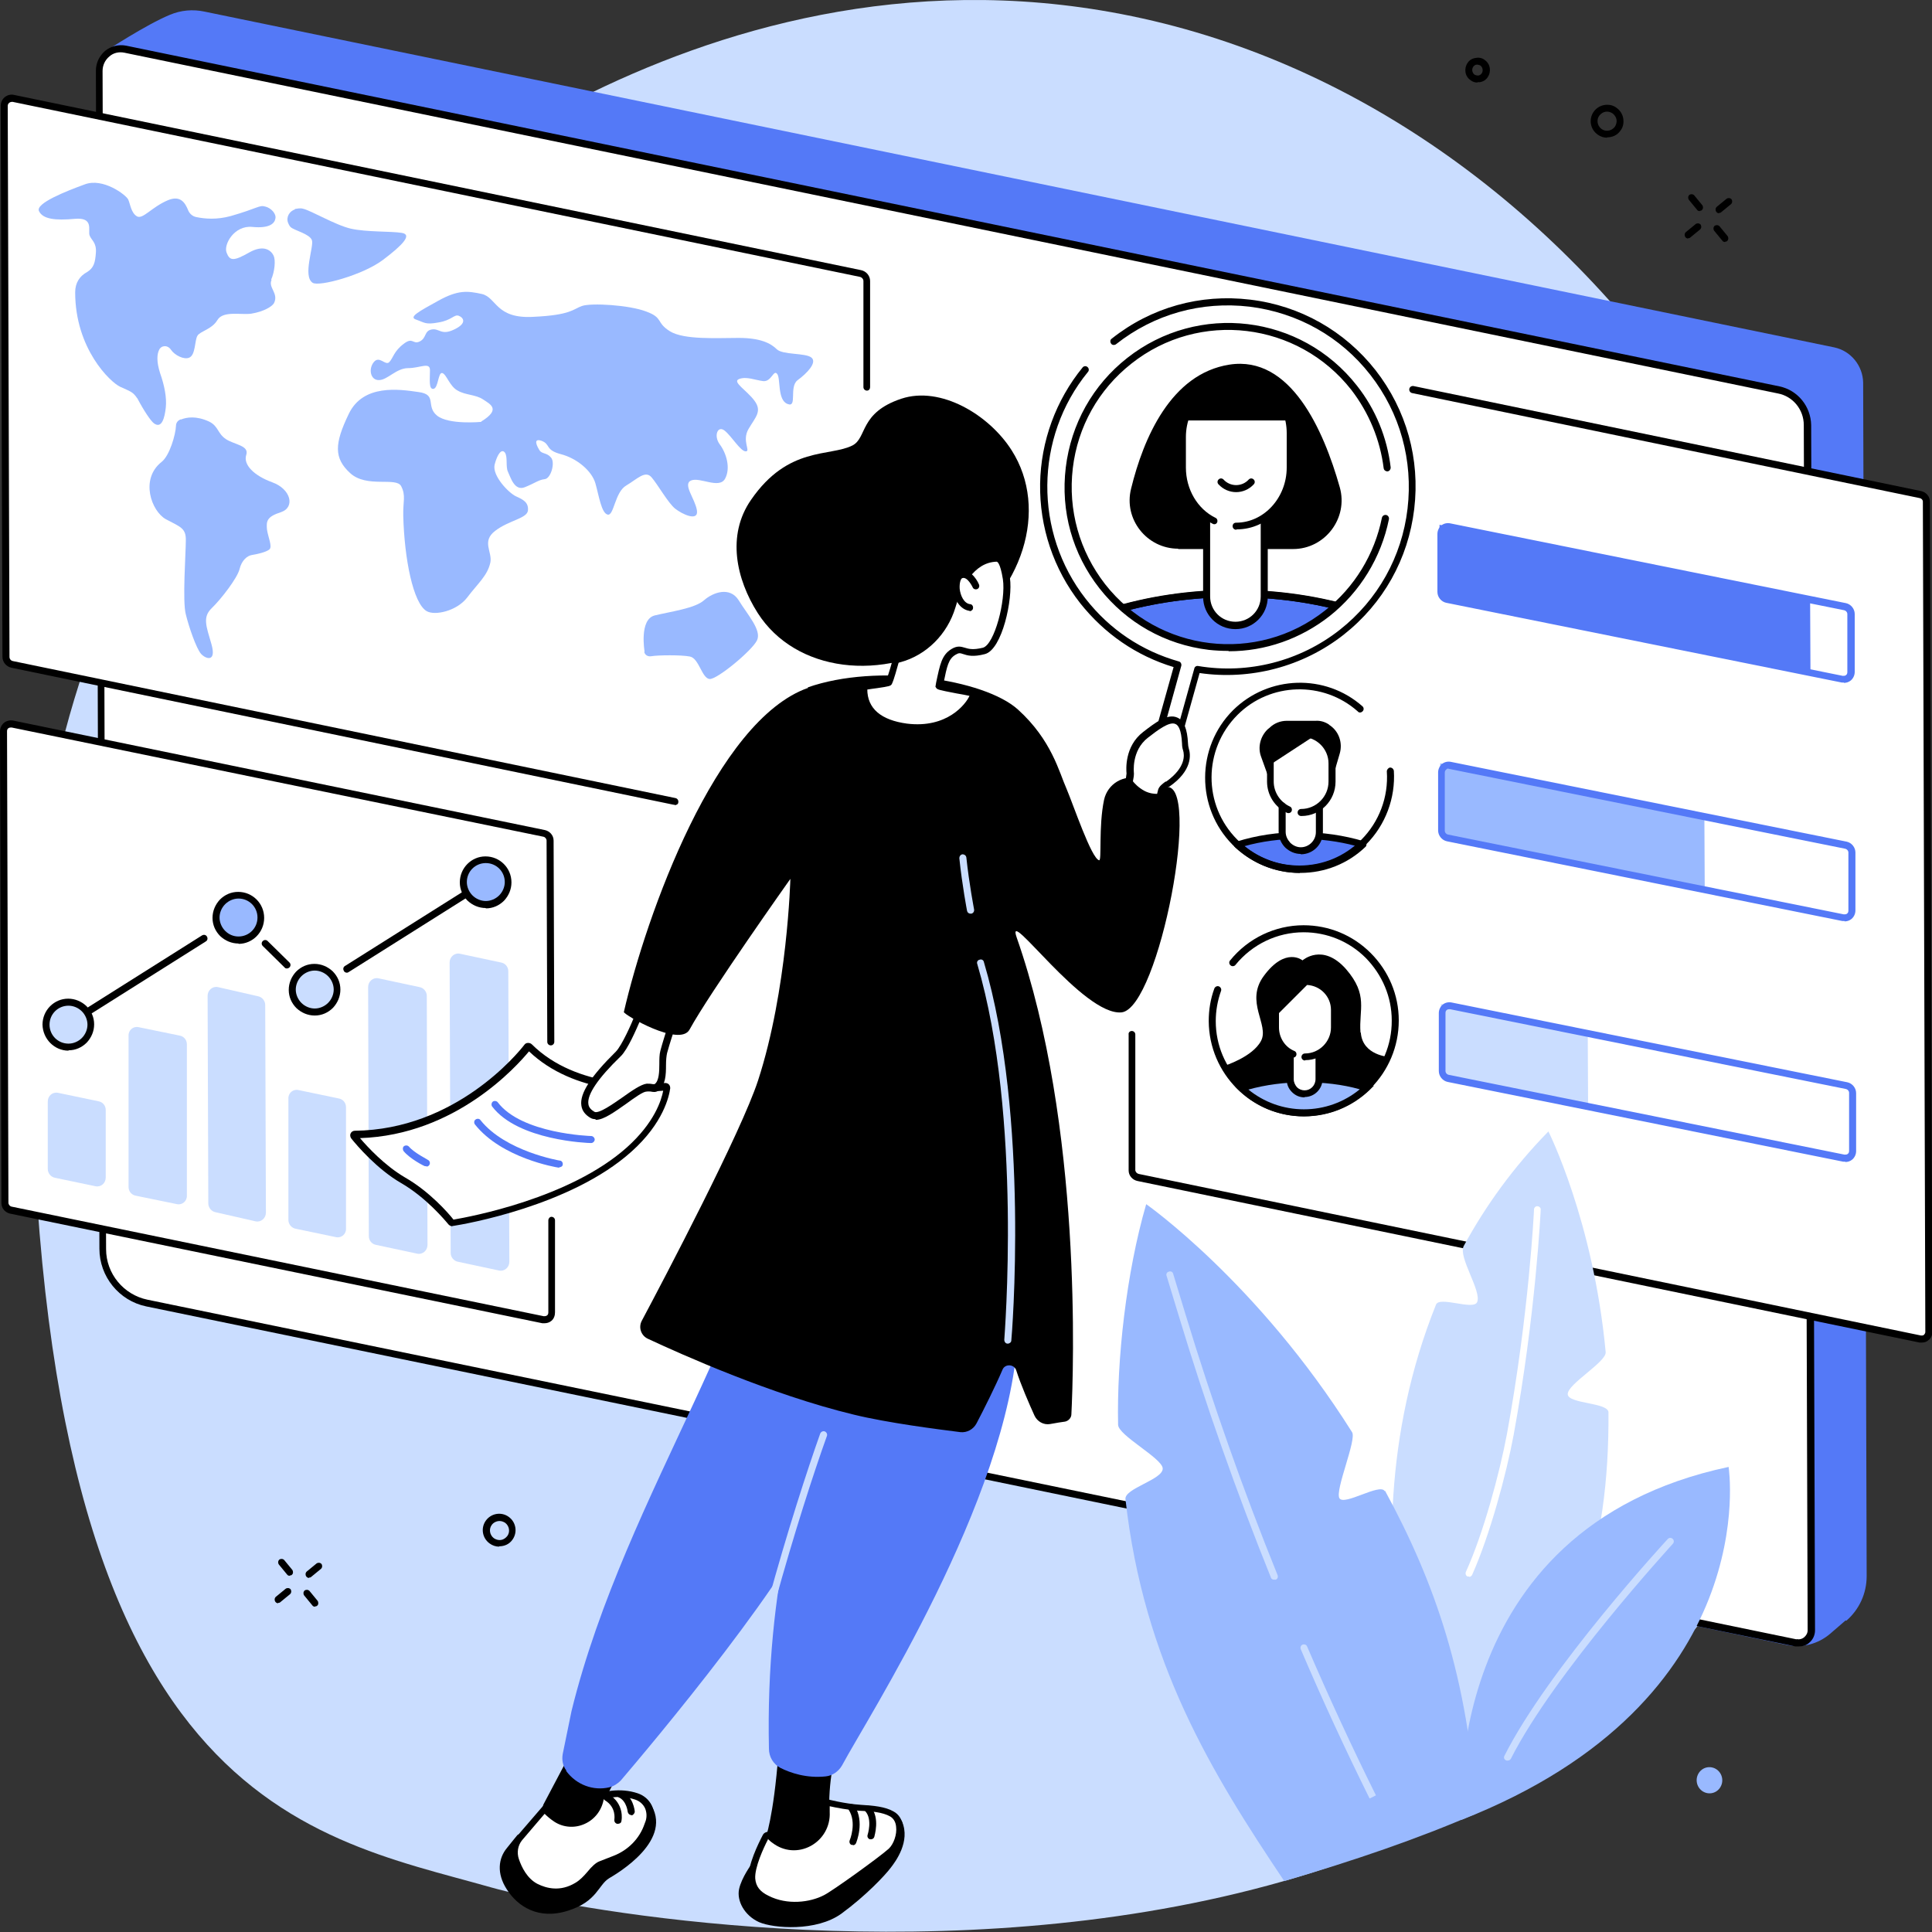 <?xml version="1.0" encoding="UTF-8"?>
<svg xmlns="http://www.w3.org/2000/svg" id="Illustrations" viewBox="0 0 550 550">
  <rect x="0" y="0" width="550" height="550" fill="#333333" stroke="none"/>
  <defs>
    <style>.cls-1{fill:#99b9ff;}.cls-1,.cls-2,.cls-3,.cls-4,.cls-5{stroke-width:0px;}.cls-2{fill:#000;}.cls-3{fill:#caddff;}.cls-4{fill:#5479f7;}.cls-5{fill:#fff;}</style>
  </defs>
  <path class="cls-3" d="M319.2,4C196.8-19.6,103.6,68.5,96.7,75.2c-11,10.7-87.5,82-87.9,208-.7,229.9,77.5,238.9,131,254.1,39.5,11.2,372.4,70.4,396.7-216C549.3,171.2,450.7,29.3,319.2,4h0Z"></path>
  <path class="cls-4" d="M525.4,461.3l-4.4,3.8c-3.4,2.9-7.9,4.1-12.2,3.2L40.3,370.5c-6.2-1.3-9.2-7.9-9.3-14.3l-3.1-322.8c0-3.8,2.3-18.9,2.3-18.9,0,0,11.4-7.5,18.2-10.3,3.1-1.3,6.5-1.6,9.8-.9l464,95.6c4.7,1,8.1,5.2,8.2,10l1,339.8c0,4.9-2.1,9.5-5.8,12.7h0Z"></path>
  <path class="cls-5" d="M511.2,467.6L41.8,370.9c-7.3-1.5-12.5-7.9-12.5-15.4l-1-335.4c0-3.9,3.6-6.9,7.4-6.1l470.7,97c4.7,1,8.1,5.2,8.2,10l1.1,343.1c0,2.3-2.1,4-4.3,3.5h0Z"></path>
  <path class="cls-2" d="M511.4,466.6c.8.2,1.6,0,2.2-.5.6-.5,1-1.2,1-2l-1.1-343.1c0-4.4-3.1-8.2-7.4-9L35.4,15c-1.5-.3-3.1,0-4.3,1.1-1.2,1-1.9,2.5-1.9,4.1l1,335.4c0,7,5,13,11.8,14.4l469.5,96.7h0ZM512,468.7c-.3,0-.6,0-.9,0L41.6,371.9c-7.7-1.6-13.3-8.5-13.3-16.4l-1-335.4c0-2.2,1-4.2,2.6-5.6,1.7-1.4,3.9-1.9,6-1.5l470.7,97c5.2,1.1,8.9,5.7,9,11l1.1,343.1c0,1.4-.6,2.7-1.7,3.6-.8.7-1.8,1-2.9,1h0Z"></path>
  <path class="cls-5" d="M154.6,375.7L3.1,344.5c-1-.2-1.7-1-1.7-2.1l-.4-134.2c0-1.3,1.2-2.3,2.5-2.1l151.5,31.2c1,.2,1.7,1,1.7,2.1l.4,134.2c0,1.3-1.2,2.3-2.5,2.1h0Z"></path>
  <path class="cls-2" d="M155,376.7c-.2,0-.4,0-.6,0L2.9,345.5c-1.4-.3-2.5-1.5-2.5-3L0,208.2c0-.9.4-1.8,1.1-2.4.7-.6,1.6-.8,2.5-.7l151.5,31.2c1.4.3,2.5,1.5,2.5,3l.2,57.3c0,.5-.4,1-1,1h0c-.5,0-1-.4-1-1l-.2-57.3c0-.5-.4-1-.9-1.1L3.3,207.1c-.3,0-.6,0-.9.2-.3.2-.4.5-.4.9l.4,134.2c0,.5.4,1,.9,1.1l151.5,31.2c.3,0,.6,0,.9-.2.3-.2.4-.5.4-.9v-26.2c0-.5.4-1,.9-1h0c.5,0,1,.4,1,1v26.2c0,.9-.3,1.8-1,2.4-.6.5-1.3.7-2,.7h0Z"></path>
  <path class="cls-3" d="M118.8,356.9l-11.7-2.5c-1.2-.2-2.1-1.2-2.1-2.5l-.2-70.9c0-1.6,1.4-2.8,2.9-2.5l11.7,2.5c1.2.2,2.1,1.3,2.1,2.5l.2,70.9c0,1.6-1.4,2.8-2.9,2.5h0Z"></path>
  <path class="cls-3" d="M142.1,361.7l-11.7-2.5c-1.2-.2-2.1-1.3-2.1-2.5l-.3-82.7c0-1.6,1.4-2.8,2.9-2.5l11.7,2.5c1.2.2,2.1,1.2,2.1,2.5l.3,82.7c0,1.6-1.4,2.8-2.9,2.5h0Z"></path>
  <path class="cls-3" d="M95.7,352.2l-11.5-2.4c-1.2-.2-2.1-1.3-2.1-2.5v-34.5c-.1-1.6,1.3-2.8,2.8-2.5l11.5,2.4c1.2.2,2.1,1.2,2.1,2.5v34.5c.1,1.6-1.3,2.8-2.8,2.5h0Z"></path>
  <path class="cls-3" d="M27.2,337.7l-11.5-2.4c-1.2-.2-2.1-1.3-2.1-2.5v-19.2c0-1.6,1.3-2.8,2.9-2.5l11.5,2.4c1.2.2,2.1,1.2,2.1,2.5v19.2c0,1.6-1.3,2.8-2.9,2.5h0Z"></path>
  <path class="cls-3" d="M72.8,347.7l-11.4-2.6c-1.2-.2-2.1-1.3-2.1-2.5l-.2-59.1c0-1.6,1.4-2.8,2.9-2.5l11.4,2.6c1.2.2,2.1,1.3,2.1,2.5l.2,59.1c0,1.6-1.4,2.8-2.9,2.5h0Z"></path>
  <path class="cls-3" d="M50.4,342.8l-11.7-2.4c-1.2-.2-2.1-1.2-2.1-2.5v-43c-.1-1.6,1.3-2.8,2.8-2.5l11.7,2.4c1.2.2,2.1,1.2,2.1,2.5v43c.1,1.6-1.3,2.8-2.8,2.5h0Z"></path>
  <path class="cls-2" d="M98.7,276.9c-.3,0-.7-.2-.8-.5-.3-.5-.2-1.1.3-1.4l39.2-24.7c.5-.3,1.1-.2,1.4.3.3.5.2,1.1-.3,1.4l-39.2,24.7c-.2.1-.3.2-.5.2h0Z"></path>
  <path class="cls-2" d="M81.7,275.7c-.2,0-.5,0-.7-.3l-6.2-6.1c-.4-.4-.4-1,0-1.4.4-.4,1-.4,1.4,0l6.2,6.1c.4.4.4,1,0,1.4-.2.2-.5.3-.7.3h0Z"></path>
  <path class="cls-2" d="M19.3,292.6c-.3,0-.7-.2-.8-.5-.3-.5-.2-1.1.3-1.4l38.7-24.4c.5-.3,1.1-.2,1.4.3.3.5.2,1.1-.3,1.4l-38.7,24.4c-.2.1-.3.2-.5.2h0Z"></path>
  <path class="cls-1" d="M74.3,261.2c0,3.5-2.8,6.4-6.4,6.4-3.5,0-6.4-2.8-6.4-6.4,0-3.5,2.8-6.4,6.4-6.4,3.5,0,6.4,2.8,6.4,6.4h0Z"></path>
  <path class="cls-2" d="M67.9,255.8h0c-1.4,0-2.8.6-3.8,1.6-1,1-1.6,2.4-1.6,3.8,0,1.4.6,2.8,1.6,3.8,1,1,2.3,1.6,3.8,1.6,3,0,5.4-2.4,5.4-5.4h0c0-3-2.4-5.4-5.4-5.4h0ZM67.9,268.6c-2,0-3.8-.8-5.2-2.1-1.4-1.4-2.2-3.2-2.2-5.2,0-2,.8-3.8,2.1-5.2,1.4-1.4,3.2-2.2,5.2-2.2,4.1,0,7.4,3.3,7.4,7.4h0c0,4.1-3.3,7.4-7.3,7.4h0Z"></path>
  <path class="cls-1" d="M144.6,251.1c0,3.5-2.8,6.4-6.4,6.4-3.5,0-6.4-2.8-6.4-6.4,0-3.5,2.8-6.4,6.4-6.4,3.5,0,6.4,2.8,6.4,6.4h0Z"></path>
  <path class="cls-2" d="M138.3,245.7h0c-3,0-5.4,2.4-5.4,5.4,0,1.4.6,2.8,1.6,3.8,1,1,2.4,1.6,3.8,1.6h0c1.4,0,2.8-.6,3.8-1.6,1-1,1.6-2.4,1.6-3.8,0-3-2.4-5.4-5.4-5.4h0ZM138.3,258.5c-2,0-3.8-.8-5.2-2.1-1.4-1.4-2.2-3.2-2.2-5.2,0-4.1,3.3-7.4,7.3-7.4,4.1,0,7.4,3.3,7.4,7.4,0,2-.8,3.8-2.1,5.2-1.4,1.4-3.2,2.2-5.2,2.2h0Z"></path>
  <path class="cls-3" d="M96,281.7c0,3.5-2.8,6.4-6.4,6.4-3.5,0-6.4-2.8-6.4-6.4,0-3.5,2.8-6.4,6.4-6.4,3.5,0,6.4,2.8,6.4,6.4h0Z"></path>
  <path class="cls-2" d="M89.6,276.3h0c-1.4,0-2.8.6-3.8,1.6-1,1-1.6,2.4-1.6,3.8,0,1.4.6,2.8,1.6,3.8,1,1,2.4,1.6,3.8,1.6h0c1.4,0,2.8-.6,3.8-1.6,1-1,1.6-2.4,1.6-3.8,0-1.4-.6-2.8-1.6-3.8-1-1-2.4-1.6-3.8-1.6h0ZM89.6,289.1c-2,0-3.8-.8-5.2-2.1-1.4-1.4-2.2-3.2-2.2-5.2,0-2,.8-3.8,2.1-5.2,1.4-1.4,3.2-2.2,5.2-2.2h0c2,0,3.8.8,5.2,2.1,1.4,1.4,2.2,3.2,2.2,5.2,0,2-.8,3.8-2.1,5.2-1.4,1.4-3.2,2.2-5.2,2.2h0Z"></path>
  <path class="cls-3" d="M25.8,291.7c0,3.5-2.8,6.4-6.4,6.4-3.5,0-6.4-2.8-6.4-6.4,0-3.5,2.8-6.4,6.4-6.4,3.5,0,6.4,2.8,6.4,6.4h0Z"></path>
  <path class="cls-2" d="M19.5,286.3h0c-3,0-5.4,2.4-5.4,5.4,0,3,2.4,5.4,5.4,5.4h0c1.4,0,2.8-.6,3.8-1.6,1-1,1.6-2.4,1.6-3.8,0-1.4-.6-2.8-1.6-3.8-1-1-2.4-1.6-3.8-1.6h0ZM19.5,299.1c-4,0-7.3-3.3-7.4-7.4,0-4.1,3.3-7.4,7.3-7.4h0c2,0,3.8.8,5.2,2.1,1.4,1.4,2.2,3.2,2.2,5.2,0,2-.8,3.8-2.1,5.2-1.4,1.4-3.2,2.2-5.2,2.2h0Z"></path>
  <path class="cls-5" d="M244.7,239L3.5,189.2c-1-.2-1.8-1.1-1.8-2.2L1.2,30.2c0-1.4,1.2-2.4,2.6-2.2l241.2,49.9c1,.2,1.8,1.1,1.8,2.2l.5,156.8c0,1.4-1.2,2.4-2.6,2.2h0Z"></path>
  <path class="cls-2" d="M192,229.1c0,0-.1,0-.2,0L3.3,190.1c-1.5-.3-2.6-1.6-2.6-3.1L.2,30.2c0-1,.4-1.9,1.1-2.5.7-.6,1.7-.9,2.6-.7l241.2,49.9c1.5.3,2.6,1.6,2.6,3.1v30.2c0,.5-.3,1-.9,1h0c-.5,0-1-.4-1-1v-30.2c0-.6-.5-1.1-1.1-1.2L3.6,29c-.3,0-.7,0-1,.3-.3.2-.4.6-.4.9l.5,156.8c0,.6.4,1.1,1,1.2l188.6,39c.5.1.9.6.8,1.2,0,.5-.5.8-1,.8h0Z"></path>
  <path class="cls-1" d="M51.4,119.4c-.8.3-1.3,1-1.3,1.8-.1,2.5-1.8,8.5-4.1,10.3-6.2,4.9-2.9,14,1.2,16.3,4.1,2.2,5.8,2.5,5.7,6.1,0,3.6-1,17.3,0,21,.9,3.7,3,9.7,4.3,11.2,1.3,1.5,4.5,2.6,3-2.7-1.5-5.2-2.6-7.7.1-10.3,2.7-2.6,7.3-8.6,7.9-11.1.6-2.5,2.2-3.8,3.5-4,1.3-.2,4.1-.8,5-1.6.9-.8-.4-3.5-.7-5.7-.2-2.3-.1-3.6,4-4.9,4.1-1.4,2.8-6.6-2.5-8.5-5.2-1.9-8.3-5-7.4-7.8.9-2.7-3.4-2.9-5.8-4.5-2.4-1.6-2.1-3.7-4.8-5-3.7-1.7-6.4-1.2-7.9-.6h0Z"></path>
  <path class="cls-1" d="M77.2,79.6c1-2.3,1.3-5.5.7-6.8-.6-1.3-2.6-3.4-7-.9-4.4,2.5-5.5,2.4-6.4,0-.9-2.3,2.2-7.8,7.3-7.3,5.1.5,6.4-1.1,6.6-2.4.3-1.3-1.2-3-2.9-3.4-1.7-.5-2.1.5-9.8,2.7-4,1.1-7.4.8-9.8.3-1.1-.2-2-1-2.4-2.1-.8-1.9-2.1-4.2-5.7-2.7-4.7,2-7.1,5.5-8.8,4.6-1.7-1-1.9-3.5-2.5-4.8-.6-1.3-7.2-6.3-12.4-4.3-5.2,1.9-14.1,5.4-13,7.6,1.1,2.3,4.6,2.7,10.2,2.2,5.5-.5,3.7,3.3,4.2,4.7.5,1.4,2,2,1.8,4.9-.2,2.9-.6,4.4-2.6,5.6-2,1.1-3.3,3-3.3,5.7,0,16.1,10,25.6,12.8,26.9,2.8,1.3,3.6,1.4,4.8,3.2,0,0,0,0,.1.1,1.9,3.6,3.8,6.4,4.7,7.1,2.3,1.7,3.1-1.7,3.4-4.5.3-2.8-.4-6.3-1.6-9.7-1.1-3.4-.9-5.5-.3-6.7.6-1.3,2.4-1.5,3.4,0,1,1.5,3.7,2.9,5.2,2.2,1.8-.8,1.5-4.9,2.3-6.2.7-1.3,4.1-1.8,5.7-4.5,1.6-2.7,6.7-1.4,9.6-1.8,3.7-.6,6-2.1,6.5-3,1.4-2.8-1.7-4.4-.7-6.6h0Z"></path>
  <path class="cls-1" d="M84,59.6c-1.6.5-2.6,2.2-2,3.8.2.5.5,1.1.8,1.3,1,.9,5.4,1.9,6,3.7.6,1.8-2.7,10.2.2,12.1,1.8,1.2,14.3-2.2,20-6.5,5.7-4.3,8.4-7.2,5.4-7.7-3-.5-10.1-.2-14.5-1.2-4.4-1-11.4-5.2-13.7-5.7-.8-.2-1.6,0-2.3.1h0Z"></path>
  <path class="cls-1" d="M137,120.1s-9.3.9-12.6-1.8c-3.3-2.7.2-6-5.3-6.7-5.5-.8-15.7-2.3-19.8,6.2-4.1,8.5-4.3,12.6.4,16.9,4.7,4.3,13.1,1,14.5,3.7,1.4,2.7.5,4.3.6,8.4.3,12.2,2.8,25,6.7,27.2,2.3,1.3,8.5,0,11.5-3.9,3-4,5.8-6.2,6.6-10,.6-3-2.6-6,1.4-9,3.9-3,9.1-3.5,9.3-5.8.2-2.3-1.4-3.1-3.4-4-2-.9-6.8-5.8-6.1-9,.8-3.1,2-4.6,2.9-3.5.9,1.1.2,4.1.9,5.5.7,1.4,1.8,5.6,4.8,4.4,3-1.2,3.9-2.1,5.7-2.3,1.7-.2,3-4.6,1.8-6.1-1.2-1.5-2.6-1-3.3-2.1-.7-1.1-2-3.6.6-2.7,2.6,1,.9,2.6,5.5,3.8,4.6,1.2,8.8,4.8,9.8,8.3,1,3.5,1.7,8.5,3.5,8.9,1.8.4,2-6.4,5.3-8.3,3.2-1.9,5.4-4.4,7.2-2.3,1.8,2.1,4.7,7.3,6.7,8.9,2,1.6,6.7,3.8,6.2.5-.5-3.3-4.1-7.4-1.7-8.5,2.5-1.1,8,2.5,9.7-.5,1.7-3.1.3-7.4-1.5-9.8-1.8-2.4-.6-5.5,1.4-3.9,2,1.6,4.5,5.9,6,5.9,1.5,0-1.2-3,.8-6.4,2-3.4,3.9-5,1.7-8-2.2-3-6.5-5.4-4.4-6.2,2.1-.8,4.5.3,6.9.6,2.3.2,2.9-3.3,3.9-2.1,1.1,1.1,0,7.5,3,8.6,2.9,1.2.3-4.9,2.9-6.8,2.6-1.9,5.6-5,3.9-6.4-1.7-1.4-8.2-.7-9.9-2.4-1.7-1.7-4.7-3.2-10.8-3.2-6.1,0-15.6.6-19.6-1.9-4-2.5-1.8-3.8-6.7-5.6-4.9-1.9-15.7-2.5-18.3-1.6-2.6.9-3.1,2.6-13.9,3.1-10.7.6-10.4-5.5-14.6-6.5-4.1-.9-6.8-1.2-12.4,1.9-5.6,3.1-8.6,4.7-6.3,5.4,2.3.8,2.6,1.5,6.3.8,3.8-.6,4.5-2.4,5.8-1.9,1.3.5,2.5,2.1-1.3,3.9-3.7,1.8-4.2-.4-6.4,0-2.2.4-1.4,2.4-3.4,3.4-2,1-1.9-1.4-4.6.7-2.8,2.1-3,4.1-4.1,5.2s-2.8-2-4.4,0c-1.6,2-.9,5.2,1.5,5.1,2.4,0,4.9-3.4,8.3-3.4,3.4,0,6.3-1.9,6.2.7,0,2.5-.4,5.4,1,5.2,1.4-.2,1.3-4.8,2.5-4.5,1.2.3,2.1,3.8,4.4,5,2.2,1.3,5.1,1.1,7.2,2.5,2.1,1.4,5.2,2.8-.5,6.3h0Z"></path>
  <path class="cls-1" d="M183.5,185.5s-1.6-9.2,2.9-10.3c4.5-1.1,11.4-2,14-4.3,2.6-2.3,7.4-4,9.9,0,2.5,4.1,6.6,8.5,5.2,11.4-1.4,2.9-11.4,11.2-13.5,11-2.2-.2-3-5.9-5.6-6.4-2.5-.5-9.2-.4-10.9-.1-1.8.3-2.1-1.2-2.1-1.2h0Z"></path>
  <path class="cls-5" d="M546.6,381.1l-222.7-46c-1-.2-1.7-1-1.7-2l-.7-236.4c0-1.3,1.2-2.2,2.4-2l222.7,46c1,.2,1.7,1,1.7,2l.7,236.4c0,1.3-1.2,2.2-2.4,2h0Z"></path>
  <path class="cls-2" d="M547,382.2c-.2,0-.4,0-.5,0l-222.7-46c-1.4-.3-2.5-1.5-2.5-3v-38.7c-.1-.5.3-1,.9-1h0c.5,0,1,.4,1,1v38.7c.1.5.5.9,1,1l222.7,46c.3,0,.6,0,.8-.2.2-.2.4-.5.4-.8l-.7-236.4c0-.5-.4-.9-.9-1l-144.5-29.9c-.5-.1-.9-.6-.8-1.2.1-.5.6-.9,1.2-.8l144.5,29.9c1.4.3,2.5,1.5,2.5,3l.7,236.4c0,.9-.4,1.8-1.1,2.3-.5.5-1.2.7-1.9.7h0Z"></path>
  <path class="cls-5" d="M344.5,221.6c0-14.3,11.5-26,25.8-26,14.3,0,25.9,11.5,26,25.9,0,14.3-11.5,26-25.8,26.1-14.3,0-25.9-11.5-26-25.9h0Z"></path>
  <path class="cls-4" d="M352.3,240.4c4.7,4.4,11,7.1,17.9,7.1,6.9,0,13.2-2.7,17.8-7.2-5.4-1.7-11.5-2.6-17.9-2.6-6.4,0-12.5,1-17.8,2.7h0Z"></path>
  <path class="cls-2" d="M354.3,240.9c4.5,3.6,10,5.6,15.8,5.6h0c5.8,0,11.4-2,15.8-5.7-4.9-1.3-10.2-2-15.7-2h-.2c-5.5,0-10.8.7-15.8,2.1h0ZM370.1,248.5c-6.9,0-13.4-2.6-18.5-7.3-.3-.2-.4-.6-.3-.9,0-.3.3-.6.7-.7,5.7-1.8,11.8-2.7,18.1-2.7,6.4,0,12.5.9,18.2,2.6.3.1.6.4.7.7,0,.3,0,.7-.3.9-5,4.8-11.6,7.4-18.5,7.4h0Z"></path>
  <path class="cls-2" d="M378.4,206.3c-1.2-.8-2.5-1.2-3.9-1.1h-8.2c-1.8,0-3.6.7-4.9,2l-.5.4c-2.1,2-2.9,5.1-1.9,7.8l2.7,7.5,17.3-.2,2.4-8.2c.9-3.1-.3-6.5-3.1-8.2h0Z"></path>
  <path class="cls-5" d="M374.1,209.6s-.1,0-.1,0l-12.4,8.1v4.9c0,2.8,1.3,5.3,3.4,6.9v7.4c0,2.9,2.4,5.3,5.3,5.3,2.9,0,5.3-2.4,5.3-5.3v-7.2c2.1-1.6,3.5-4.2,3.5-7.1v-5.2c0-3.4-2.1-6.4-5-7.7h0Z"></path>
  <path class="cls-2" d="M370.4,232.3c-.5,0-1-.4-1-1,0-.5.4-1,1-1,4.3,0,7.8-3.5,7.8-7.8v-5.2c0-4.1-3.4-7.5-7.5-7.5h-8.1s0,12.7,0,12.7c0,3,1.8,5.8,4.6,7.1.5.2.7.8.5,1.3-.2.5-.8.7-1.3.5-3.5-1.6-5.7-5.1-5.7-8.9v-13.7c0-.3,0-.5.2-.7.2-.2.4-.3.7-.3h9.1s0,0,0,0c5.2,0,9.4,4.2,9.5,9.5v5.2c0,5.4-4.3,9.8-9.7,9.8h0Z"></path>
  <path class="cls-2" d="M370.1,248.5h-.1c-7.2,0-14-2.9-19.1-8-10.5-10.6-10.4-27.8.1-38.3,10.1-10,26.3-10.5,36.9-1.1.4.4.4,1,0,1.4-.4.4-1,.5-1.4,0-9.8-8.7-24.9-8.3-34.2,1-9.8,9.8-9.9,25.7-.1,35.5,4.7,4.8,11,7.4,17.7,7.4,0,0,0,0,0,0,6.7,0,12.9-2.6,17.6-7.3,5.1-5.1,7.8-12.2,7.3-19.5,0-.5.4-1,.9-1.1.6,0,1,.4,1.1.9.5,7.8-2.4,15.5-7.9,21-5.1,5.1-11.9,7.9-19,7.9h0Z"></path>
  <path class="cls-2" d="M370.3,243.1c-1.7,0-3.2-.7-4.4-1.8-1.2-1.2-1.9-2.8-1.9-4.5v-7.4c0-.5.4-1,1-1h0c.5,0,1,.4,1,1v7.4c0,1.2.5,2.2,1.3,3.1.8.8,1.9,1.3,3,1.3h0c2.4,0,4.3-2,4.3-4.3v-7.1c0-.6.4-1,1-1h0c.5,0,1,.4,1,1v7.1c0,3.5-2.8,6.3-6.3,6.3h0Z"></path>
  <path class="cls-5" d="M345.1,290.7c0-14.5,11.6-26.2,26-26.3,14.4,0,26.1,11.6,26.2,26.1,0,14.5-11.6,26.2-26,26.3-14.4,0-26.1-11.6-26.2-26.1h0Z"></path>
  <path class="cls-2" d="M371.2,317.8c-14.9,0-27-12.1-27.1-27.1,0-3.2.5-6.3,1.6-9.3.2-.5.8-.8,1.3-.6.5.2.8.8.6,1.3-1,2.8-1.5,5.7-1.5,8.6,0,13.9,11.3,25.1,25.1,25.1h0c13.8,0,25.1-11.4,25-25.3,0-6.7-2.7-13-7.4-17.8-4.7-4.7-11-7.3-17.7-7.3h0c-7.5,0-14.6,3.4-19.4,9.3-.3.4-1,.5-1.4.1-.4-.3-.5-1-.1-1.4,5.1-6.3,12.8-10,20.9-10h0c7.2,0,14,2.8,19.1,7.9,5.1,5.1,8,11.9,8,19.2,0,15-12.1,27.2-27,27.3h0Z"></path>
  <path class="cls-1" d="M353.3,309.7c4.7,4.4,11,7.1,17.9,7.1,6.9,0,13.2-2.8,17.9-7.2-5.4-1.7-11.5-2.6-17.9-2.6-6.4,0-12.5,1-17.9,2.7h0Z"></path>
  <path class="cls-5" d="M371.4,311.4h0c-2.3,0-4.1-1.8-4.1-4.1v-21.1c0,0,8.2,0,8.2,0v21.1c0,2.3-1.8,4.1-4,4.1h0Z"></path>
  <path class="cls-2" d="M387.3,293.9c-.5-6.5,2.3-10.6-4.1-18-6.7-7.6-12.4-2.5-12.4-2.5,0,0-4.8-4-11,4.4-5.5,7.4,1.6,13.9-.8,18.5-2.4,4.6-10.4,7.1-10.4,7.1,0,0,2.6,5.2,5.8,7.5h34.1c0-.1,7-7.8,7-10,0,0-7.6-.4-8.1-6.9h0Z"></path>
  <path class="cls-1" d="M353.3,309.7c4.7,4.4,11,7.1,17.9,7.1,6.9,0,13.2-2.8,17.9-7.2-5.4-1.7-11.5-2.6-17.9-2.6-6.4,0-12.5,1-17.9,2.7h0Z"></path>
  <path class="cls-2" d="M355.3,310.1c4.5,3.7,10.1,5.7,15.9,5.7,5.8,0,11.4-2,15.9-5.7-5-1.4-10.3-2-15.9-2-5.5,0-10.9.7-15.9,2.1h0ZM371.2,317.8c-6.9,0-13.5-2.6-18.5-7.4l-1.2-1.2,1.6-.5c5.7-1.8,11.8-2.7,18.2-2.7h.2c6.3,0,12.3.9,18,2.6l1.6.5-1.2,1.2c-5,4.8-11.6,7.5-18.6,7.5h0Z"></path>
  <path class="cls-5" d="M371.7,279.4h-.3l-8.4,8.5v4.6c0,3.1,1.7,5.8,4.2,7.2v7.6c0,2.3,1.9,4.1,4.2,4.1,2.3,0,4.1-1.9,4.1-4.1v-7.4c2.6-1.4,4.4-4.2,4.3-7.4v-5c0-4.5-3.7-8.1-8.1-8.1h0Z"></path>
  <path class="cls-2" d="M371.4,312.4c-1.4,0-2.6-.5-3.6-1.5-1-1-1.5-2.2-1.5-3.6v-7.4c0-.5.4-1,1-1h0c.5,0,1,.4,1,1v7.4c0,.8.4,1.6.9,2.2.6.6,1.4.9,2.2.9h0c1.7,0,3.1-1.4,3.1-3.2v-7.2c0-.5.4-1,1-1h0c.5,0,1,.4,1,1v7.2c0,2.8-2.3,5.1-5.1,5.1h0Z"></path>
  <path class="cls-2" d="M371.5,301.9c-.5,0-1-.4-1-1,0-.5.4-1,1-1,4.1,0,7.4-3.4,7.4-7.4v-5c0-3.8-3-6.9-6.8-7.1l-8,8v4.1c0,2.9,1.7,5.6,4.4,6.7.5.2.7.8.5,1.3-.2.5-.8.7-1.3.5-3.3-1.5-5.5-4.9-5.5-8.6v-4.5c0-.3,0-.5.3-.7l8.6-8.6c.2-.2.4-.3.7-.3.1,0,.3,0,.4,0,4.9.2,8.7,4.2,8.7,9.1v5c0,5.2-4.2,9.4-9.3,9.4h0Z"></path>
  <polygon class="cls-3" points="410.2 285.8 410.3 306.6 452.1 315.2 452 294.4 410.2 285.8 410.2 285.8"></polygon>
  <path class="cls-4" d="M411.5,288.4v16.5c0,.5.4,1,1,1.1l112.6,22.7c.3,0,.7,0,.9-.2.3-.2.4-.5.4-.9v-16.5c0-.5-.4-1-1-1.1l-112.6-22.7c-.3,0-.7,0-.9.2-.3.2-.4.5-.4.9h0ZM525.3,330.7c-.2,0-.4,0-.6,0l-112.6-22.7c-1.4-.3-2.5-1.6-2.5-3.1v-16.5c0-.9.4-1.8,1.1-2.4.7-.6,1.7-.8,2.6-.6l112.6,22.7c1.4.3,2.5,1.6,2.5,3.1v16.5c0,.9-.4,1.8-1.1,2.4-.6.5-1.3.7-2,.7h0Z"></path>
  <polygon class="cls-1" points="410 217.3 410.1 238.1 485.3 253.1 485.2 232.3 410 217.3 410 217.3"></polygon>
  <path class="cls-4" d="M412.4,218.8c-.3,0-.5,0-.7.3-.3.2-.4.5-.4.9h0v16.5c0,.5.4,1,1,1.1l112.6,22.7c.3,0,.7,0,.9-.2.3-.2.4-.5.4-.9v-16.5c0-.5-.4-1-1-1.1l-112.6-22.7c0,0-.2,0-.2,0h0ZM525.1,262.2c-.2,0-.4,0-.6,0l-112.6-22.7c-1.4-.3-2.5-1.6-2.5-3.1v-16.5h0c0-.9.4-1.8,1.1-2.4.7-.6,1.7-.8,2.6-.6l112.6,22.7c1.4.3,2.5,1.6,2.5,3.1v16.5c0,.9-.4,1.8-1.1,2.4-.6.5-1.3.7-2,.7h0Z"></path>
  <polygon class="cls-4" points="409.8 149.4 409.9 170.2 515.4 191.3 515.3 170.5 409.8 149.4 409.8 149.4"></polygon>
  <path class="cls-4" d="M412.2,150.9c-.3,0-.5,0-.7.3-.3.2-.4.5-.4.9h0s0,16.5,0,16.5c0,.5.4,1,.9,1.1l112.6,22.7c.3,0,.7,0,.9-.2.3-.2.4-.5.4-.9v-16.5c0-.5-.4-1-1-1.1l-112.6-22.7c0,0-.2,0-.2,0h0ZM524.9,194.3c-.2,0-.4,0-.6,0l-112.6-22.7c-1.4-.3-2.5-1.6-2.5-3.1v-16.5s0,0,0,0c0-.9.4-1.8,1.1-2.4.7-.6,1.7-.8,2.6-.6l112.6,22.7c1.4.3,2.5,1.6,2.5,3.1v16.5c0,.9-.4,1.8-1.1,2.4-.6.5-1.3.7-2,.7h0Z"></path>
  <path class="cls-2" d="M161.3,501.2l-6.6,12.5s-2.3,6.8,2.3,8.9c4.5,2.1,9.8.3,9.8.3l8.4-16.4-13.8-5.3h0Z"></path>
  <path class="cls-2" d="M237.3,501.4s-3.2,15.9.7,20.4l1.4,2.4-10.8,3.3c-4.4,1.3-9.5.3-10.7-4.1,0,0,2.3-5.9,3.7-24.2l15.7,2.2h0Z"></path>
  <path class="cls-4" d="M219.7,326.4s0,.1,0,.2c1.9,41.7-41.6,97.8-57,160.5l-2.5,12.2c-.3,1.7,0,3.4,1,4.7v.2c2.9,3.9,7.7,5.7,12.3,4.6h0c1.2-.3,2.3-1,3.2-1.9,8-9.4,51.2-60.5,58.1-81.8,7.6-23.5,22.4-71.5,22.4-71.5l-37.4-27.1h0Z"></path>
  <path class="cls-4" d="M245.7,345.5c.5,19.9-3.5,36.9-7.5,46.6-10.3,25.2-20.3,59.5-19.3,105.7,0,2.3,1.2,4.4,3.3,5.5,2.8,1.4,7.4,3,12.9,2.4,1.9-.2,3.6-1.4,4.6-3.1,7.2-13.5,47.3-75.5,50-121.9,1-17.2,5.2-36.3,6.1-54.5l-50.1,19.3h0Z"></path>
  <path class="cls-3" d="M219.7,457c0,0-.2,0-.3,0-.5-.1-.8-.7-.7-1.2,5.3-19.4,11.1-37.3,14.8-47.7.2-.5.8-.8,1.3-.6.5.2.8.8.6,1.3-3.7,10.3-9.5,28.2-14.8,47.5-.1.4-.5.7-1,.7h0Z"></path>
  <path class="cls-2" d="M214,530.6s-2.9,3.9-3.6,7.2c-.7,3.3,1.5,7.5,5.7,9.4,4.2,1.8,16.3,2.7,23.4-2.4,7.1-5.2,12.5-11,14-13,1.5-1.9,5.7-7.6,3.3-13.2-2.8-6.4-42.8,11.9-42.8,11.9h0Z"></path>
  <path class="cls-5" d="M218.9,522.6c.4.4.9.9,1.7,1.5,6.2,4.6,15-.2,14.7-8v-3c-.1,0,4.9,1.4,9.7,1.6,2.9.1,6.6.4,8.9,1.7,3.5,2,2.4,8.4-.3,10.8-2.7,2.4-16,12-18.6,13.3-4.2,2.1-10.9,3.1-16.7.2-2.9-1.5-4.2-3.3-4.3-5.8-.3-3.8,2.9-10.1,4-12.2.2-.3.6-.4.9-.1h0Z"></path>
  <path class="cls-2" d="M218.6,523.7c-1.2,2.3-3.8,7.9-3.6,11.1.2,2.2,1.3,3.7,3.8,4.9,5.3,2.7,11.8,1.9,15.8-.2,2.4-1.2,15.6-10.7,18.4-13.2,1.4-1.3,2.4-4.1,2.1-6.3-.1-1-.5-2.2-1.7-2.9-2.1-1.2-5.4-1.5-8.5-1.6-3.4-.2-6.9-.9-8.7-1.3v1.7c.2,4-1.9,7.7-5.4,9.6-3.5,1.9-7.6,1.6-10.8-.8-.6-.4-1-.8-1.4-1.2h0ZM226.4,543.5c-2.7,0-5.6-.5-8.4-1.9-3.1-1.6-4.7-3.7-4.9-6.6-.3-4,2.8-10.2,4.1-12.7.2-.4.7-.7,1.2-.8.5,0,1,.1,1.3.5h0c.3.3.8.8,1.5,1.4,2.6,1.9,5.8,2.1,8.7.6,2.9-1.5,4.6-4.5,4.5-7.8l-.2-4.4,1.3.4s4.9,1.3,9.6,1.6c3.4.2,6.9.5,9.3,1.9,1.5.8,2.5,2.4,2.7,4.4.3,2.9-.8,6.3-2.8,8-2.6,2.4-16,12.1-18.8,13.5-2.3,1.2-5.6,2.1-9.2,2.1h0Z"></path>
  <path class="cls-2" d="M242.8,525.2c-.1,0-.3,0-.4,0-.5-.2-.7-.8-.5-1.3,0,0,2.1-5-.3-8.7-.3-.5-.2-1.1.3-1.4.5-.3,1.1-.2,1.4.3,2.9,4.6.5,10.3.4,10.6-.2.4-.5.6-.9.6h0Z"></path>
  <path class="cls-2" d="M247.9,523.6c-.1,0-.2,0-.3,0-.5-.2-.8-.7-.6-1.3,0,0,1.4-4.3-.6-6.6-.4-.4-.3-1,.1-1.4.4-.4,1-.3,1.4.1,2.7,3.2,1,8.3,1,8.5-.1.4-.5.7-.9.7h0Z"></path>
  <path class="cls-2" d="M147.3,522.4s-1.5,1.8-3,3.7c-2.4,2.9-3,7.2,0,11.8,3,4.7,8.9,8.8,17.5,6,8.2-2.6,8.5-7.3,11.6-9.2,2.2-1.3,18.9-11,11.5-21.6l-37.5,9.2h0Z"></path>
  <path class="cls-5" d="M171,511.2l3.1-.4c2.4-.3,4.8,0,7,.6h0c3.1,1,4.8,4.4,3.7,7.4l-.3.8c-1.6,4.5-5,8-9.4,9.7l-4.1,1.6c-1.1.4-2.2,1.7-3,2.7-1,1.3-2.2,2.5-3.6,3.3-5,3-9.4,1.5-11.8.3-3.3-1.6-5-5-5.8-7.7-.7-2.2-.3-4.5,1.1-6.3l7.2-8.4s1,1.5,3.2,2.9c5,3.2,11.7.1,12.6-5.8v-.8h.1Z"></path>
  <path class="cls-2" d="M155,516.4l-6.4,7.5c-1.2,1.5-1.5,3.5-.9,5.3.8,2.4,2.4,5.6,5.3,7.1,2.6,1.3,6.5,2.3,10.8-.3,1.2-.7,2.3-1.8,3.4-3.1,1.3-1.6,2.4-2.6,3.4-3l4.1-1.6c4.1-1.6,7.4-4.9,8.8-9.1l.3-.8c.4-1.2.3-2.6-.2-3.7-.6-1.2-1.6-2-2.8-2.4-2.1-.7-4.4-.9-6.6-.6l-2.3.3h0c-.5,3.2-2.5,5.9-5.4,7.2-2.8,1.3-6.1,1.1-8.7-.6-1.2-.8-2.1-1.6-2.7-2.2h0ZM158.3,539.7c-2.4,0-4.5-.7-6.1-1.5-3.6-1.8-5.4-5.5-6.3-8.3-.8-2.5-.3-5.2,1.3-7.2l8.1-9.4.7,1.1s1,1.4,2.9,2.6c2.1,1.3,4.6,1.5,6.9.5,2.3-1,3.9-3.1,4.2-5.6l.2-1.6,3.8-.5c2.5-.3,5.1-.1,7.5.7,1.8.6,3.2,1.8,4,3.4.8,1.7.9,3.5.3,5.3l-.3.8c-1.7,4.7-5.3,8.5-10,10.3l-4.1,1.6c-.6.2-1.6,1.1-2.6,2.4-1.2,1.5-2.5,2.7-3.9,3.5-2.3,1.4-4.5,1.9-6.6,1.9h0Z"></path>
  <path class="cls-2" d="M175.9,519.2c0,0-.1,0-.2,0-.5-.1-.9-.6-.8-1.2,0-.2.6-3.5-2.7-5.5-.5-.3-.6-.9-.3-1.4.3-.5.9-.6,1.4-.3,4.5,2.7,3.7,7.4,3.6,7.6,0,.5-.5.8-1,.8h0Z"></path>
  <path class="cls-2" d="M179.7,516.7c-.5,0-.9-.4-1-.9h0s-.3-3.1-2.5-4.1c-.5-.2-.7-.8-.5-1.3.2-.5.8-.7,1.3-.5,3.3,1.5,3.7,5.6,3.7,5.8,0,.5-.4,1-.9,1.1,0,0,0,0,0,0h0Z"></path>
  <path class="cls-5" d="M189.4,309.3c-3.5.3-25.3,2-38.7-11.3-.2-.2-.4-.2-.6,0-2.4,3-20.1,24.5-49,24.9-.3,0-.5.4-.3.6,1.6,2,7.2,8.6,13.9,12.4,7.3,4.2,12.8,10.9,13.8,12,0,.1.2.2.4.1,2.9-.5,33.1-5.6,50.2-20.9,9-8,10.5-15.5,10.7-17.5,0-.2-.2-.5-.4-.4h0Z"></path>
  <path class="cls-2" d="M102.4,323.9c2.2,2.6,7.1,7.9,12.9,11.3,7,4,12.4,10.2,13.8,12,4.6-.8,33.1-6,49.4-20.6,7.8-7,9.8-13.4,10.3-16.1-5.6.5-25.3,1.1-38.2-11.2-3.4,4.1-20.8,23.8-48.1,24.7h0ZM128.8,349.1c-.4,0-.8-.2-1.1-.5-1-1.2-6.4-7.7-13.5-11.8-6.9-4-12.6-10.7-14.2-12.7-.3-.4-.4-1-.2-1.4.2-.5.7-.8,1.2-.8,28.6-.3,46.4-22,48.3-24.5.2-.3.6-.5,1-.5.4,0,.8.1,1.1.4,12.9,12.8,33.8,11.5,37.9,11h0c.4,0,.8.1,1.1.4.3.3.4.7.4,1.1-.3,2.2-1.9,9.9-11.1,18.1-17.2,15.4-47.4,20.6-50.7,21.1,0,0-.2,0-.2,0h0Z"></path>
  <path class="cls-4" d="M168.2,325.4h0c-.8,0-20.7-.7-28.1-10.4-.3-.4-.2-1.1.2-1.4.4-.3,1.1-.2,1.4.2,6.8,9,26.4,9.6,26.6,9.6.5,0,1,.5,1,1,0,.5-.5,1-1,1h0Z"></path>
  <path class="cls-4" d="M159.2,332.4c0,0-.1,0-.2,0-.7-.1-16.2-2.7-23.8-12.3-.3-.4-.3-1.1.2-1.4.4-.3,1.1-.3,1.4.2,7.1,8.9,22.5,11.5,22.6,11.5.5,0,.9.6.8,1.1,0,.5-.5.8-1,.8h0Z"></path>
  <path class="cls-4" d="M121.4,332c-.1,0-.3,0-.4,0-.2,0-4.3-2.1-6.1-4.3-.3-.4-.3-1.1.1-1.4.4-.3,1-.3,1.4.1,1.5,1.8,5.4,3.7,5.4,3.8.5.2.7.8.5,1.3-.2.4-.5.6-.9.6h0Z"></path>
  <path class="cls-5" d="M190.9,292.9s-1.3,3.9-2,6.5c-.8,2.8.5,8.2-2.1,10.1-.6.4-1.7-.1-2.7,0-3.3.3-12.4,9.6-15.4,7.9-4.2-2.4-2.7-7.5,7.3-17.3,2.2-2.2,5.6-10.7,5.6-10.7l9.3,3.6h0Z"></path>
  <path class="cls-2" d="M186.3,308.7h0ZM182.2,290.6c-1,2.3-3.5,8.2-5.5,10.1-6.5,6.3-9.6,10.9-9.2,13.6.1.9.7,1.6,1.7,2.2,1.2.7,5.4-2.3,8-4.1,2.8-2,5.3-3.7,6.9-3.9.6,0,1.1,0,1.5.1.2,0,.6.1.8,0,1.2-.9,1.3-3.5,1.3-5.7,0-1.4,0-2.7.3-3.8.5-1.9,1.3-4.4,1.7-5.7l-7.5-2.9h0ZM169.5,318.6c-.5,0-.9-.1-1.3-.3-1.6-.9-2.5-2.1-2.7-3.6-.5-3.4,2.7-8.3,9.8-15.3,1.7-1.7,4.5-8,5.4-10.3l.4-.9,11.1,4.2-.3.9s-1.3,3.9-2,6.5c-.2.9-.3,2.1-.3,3.4,0,2.7-.1,5.8-2.2,7.3-.7.5-1.5.4-2.2.2-.4,0-.7-.1-1,0-1.1,0-3.7,1.9-5.9,3.5-3.3,2.3-6.4,4.6-8.7,4.6h0Z"></path>
  <path class="cls-2" d="M229.9,195.7c19.9-7,50.3-2.4,59.9,6.3,9.6,8.7,11.7,17.8,13.8,22.5,2,4.7,7.1,19.9,9.3,20.4.8.2-.2-9.6,1.4-17.2,1-4.6,5.7-7.4,10.1-5.9l7.3,2.3c10.7-2.6-1.7,62.9-12.4,64.1-10.9,1.1-33.1-30.7-29.9-21.4,18.8,53.6,16.2,123.8,15.6,135.8,0,1-.8,1.9-1.8,2.1-.8.1-2.7.4-4.3.7-1.8.3-3.6-.7-4.4-2.4-1.5-3.3-3.9-8.8-5.2-12.9-.6-1.8-3.2-1.9-3.9-.2-2,4.7-5.4,11.5-7.4,15.3-.9,1.7-2.7,2.7-4.6,2.5-6.3-.8-20.6-2.6-30.4-5-23.6-5.7-49.4-17.3-58.6-21.6-1.9-.9-2.7-3.2-1.7-5.1,6.5-12.2,28.3-53.7,33.1-68.4,8.4-25.8,9.2-57.4,9.2-57.4,0,0-22.9,32.3-28.7,42.9-2.8,5.1-18.8-4.3-18.7-5,6.4-27.7,26.2-83.1,52.5-92.3h0Z"></path>
  <path class="cls-5" d="M309,105.2c-15.3,18.7-16.1,46.1-.6,65.9,7.1,9.1,16.7,15.2,27,18.1l-6,21.7c-.4,1.5.5,3.1,2,3.6,1.5.4,3.1-.5,3.5-2l6.1-21.9c14.1,2.4,29-1,41.1-10.5,22.8-18,29.5-53.5,8.9-73.9-14.5-14.5-23.6-19.3-40-20.2-25.1-1.4-42,19.4-42,19.4h0Z"></path>
  <path class="cls-2" d="M335.4,156.2c-8.9,0-15.6-8.4-13.4-17.1,3.5-14.3,11.3-32.7,28-35.3,17.4-2.7,26.8,18.6,31.4,34.9,2.5,8.8-4.2,17.6-13.3,17.6h-32.7Z"></path>
  <path class="cls-4" d="M315.8,174.2c9.3,8.8,21.8,14.2,35.6,14.2s26.3-5.4,35.6-14.2c-10.7-3.3-22.8-5.2-35.6-5.2s-24.8,1.9-35.6,5.2h0Z"></path>
  <path class="cls-2" d="M317.7,174.7c9.3,8.2,21.2,12.7,33.6,12.7s24.3-4.5,33.6-12.7c-10.6-3.1-21.9-4.7-33.6-4.7s-23.1,1.6-33.6,4.7h0ZM351.4,189.4c-13.5,0-26.4-5.1-36.3-14.5l-1.2-1.2,1.6-.5c11.2-3.5,23.3-5.3,35.9-5.3s24.6,1.8,35.9,5.3l1.6.5-1.2,1.2c-9.9,9.3-22.7,14.5-36.3,14.5h0Z"></path>
  <path class="cls-2" d="M317.7,174.7c9.3,8.2,21.2,12.7,33.6,12.7s24.3-4.5,33.6-12.7c-10.6-3.1-21.9-4.7-33.6-4.7s-23.1,1.6-33.6,4.7h0ZM351.4,189.4c-13.5,0-26.4-5.1-36.3-14.5-.3-.2-.4-.6-.3-.9,0-.3.3-.6.7-.7,11.2-3.5,23.3-5.3,35.9-5.3s24.6,1.8,35.9,5.3c.3.1.6.4.7.7,0,.3,0,.7-.3.9-9.9,9.3-22.7,14.5-36.3,14.5h0Z"></path>
  <path class="cls-5" d="M351.7,178.1h0c-4.5,0-8.2-3.7-8.2-8.2v-49.1h16.4v49.1c0,4.5-3.7,8.2-8.2,8.2h0Z"></path>
  <path class="cls-2" d="M344.5,121.7v48.1c0,4,3.2,7.2,7.2,7.2s7.2-3.2,7.2-7.2v-48.1h-14.4ZM351.7,179.1c-5.1,0-9.2-4.1-9.2-9.2v-49.1c0-.5.4-1,1-1h16.4c.5,0,1,.4,1,1v49.1c0,5.1-4.1,9.2-9.2,9.2h0Z"></path>
  <path class="cls-5" d="M345.6,148.3c-5.3-2.6-9-8.5-9-15.2v-8.7c0-9.5,7.1-17.3,15.9-17.3s14.8,7.2,14.8,16.2v9.8c0,9.2-6.9,16.7-15.4,16.7l-6.4-1.5h0Z"></path>
  <path class="cls-2" d="M351.9,150.8c-.5,0-1-.4-1-1s.4-1,1-1c7.9,0,14.4-7.1,14.4-15.7v-9.8c0-8.4-6.2-15.2-13.8-15.2s-14.9,7.3-14.9,16.3v8.7c0,6.2,3.3,11.8,8.4,14.3.5.2.7.8.5,1.3-.2.5-.8.7-1.3.4-5.8-2.9-9.5-9.2-9.5-16.1v-8.7c0-10.1,7.6-18.3,16.9-18.3s15.8,7.7,15.8,17.2v9.8c0,9.8-7.3,17.7-16.3,17.7h0Z"></path>
  <path class="cls-2" d="M336.4,119.7h31.9s-.6-6.3-6.3-10.5c-4.9-3.6-11.3-3.9-16.8-1.5-3.7,1.7-7.6,4.7-8.3,10.1l-.4,1.9h0Z"></path>
  <path class="cls-2" d="M351.9,140.1c-1.9,0-3.7-.8-5-2.2-.4-.4-.4-1,0-1.4.4-.4,1-.4,1.4,0,.9,1,2.2,1.6,3.6,1.6s2.7-.6,3.6-1.6c.4-.4,1-.4,1.4,0,.4.4.4,1,0,1.4-1.3,1.4-3.1,2.2-5,2.2h0Z"></path>
  <path class="cls-5" d="M394.3,147.5c-2.1,10.3-7.6,20-16.5,27-19.8,15.6-48.5,12.1-64-7.7-15.6-19.9-12.1-48.6,7.7-64.2,19.8-15.6,48.5-12.1,64,7.7,5.4,6.8,8.5,14.7,9.4,22.8l-.6,14.4h0ZM308.9,105.2c-15.3,18.7-16.1,46.1-.6,65.9,7.1,9.1,16.7,15.2,27,18.1l-6,21.7c-.4,1.5.5,3.1,2,3.6,1.5.4,3.1-.5,3.5-2l6.1-21.9c14.1,2.4,29-1,41.1-10.5,22.8-18,26.8-51.1,8.9-73.9-17.9-22.9-50.9-26.8-73.7-8.9l-8.2,8.1h0Z"></path>
  <path class="cls-2" d="M349.7,185.3c-1.9,0-3.8-.1-5.6-.3-12.4-1.5-23.4-7.7-31.1-17.5-7.7-9.8-11.1-22-9.6-34.4,1.5-12.4,7.7-23.5,17.5-31.2,20.2-15.9,49.5-12.4,65.4,7.9,5.3,6.7,8.6,14.8,9.6,23.3,0,.5-.3,1-.9,1.1-.5,0-1-.3-1.1-.9-1-8.1-4.2-15.8-9.2-22.3-15.2-19.4-43.3-22.8-62.6-7.5-9.4,7.4-15.3,18-16.7,29.8-1.4,11.9,1.9,23.6,9.2,33,15.2,19.4,43.3,22.8,62.6,7.5,8.4-6.6,14.1-16,16.2-26.4.1-.5.6-.9,1.2-.8.5.1.9.6.8,1.2-2.2,10.9-8.2,20.7-16.9,27.6-8.3,6.5-18.3,10-28.7,10h0ZM332,215.5c-.3,0-.7,0-1-.1-2.1-.6-3.3-2.7-2.7-4.8l5.8-20.7c-10.6-3.2-19.7-9.5-26.6-18.2-7.6-9.7-11.6-21.7-11.4-34,.2-12.1,4.5-23.8,12.1-33.1.3-.4,1-.5,1.4-.1.4.3.5,1,.1,1.4-15.2,18.6-15.4,45.7-.6,64.6,6.8,8.7,15.9,14.8,26.5,17.8.5.1.8.7.7,1.2l-6,21.7c-.3,1,.3,2.1,1.3,2.3,1,.3,2-.3,2.3-1.3l6.1-21.9c.1-.5.6-.8,1.1-.7,14.3,2.4,29-1.4,40.3-10.3,10.8-8.5,17.7-20.8,19.3-34.5,1.6-13.7-2.1-27.2-10.6-38.1-8.5-10.9-20.7-17.7-34.4-19.4-13.7-1.6-27.1,2.1-38,10.7-.4.3-1.1.3-1.4-.2-.3-.4-.3-1.1.2-1.4,11.2-8.9,25.2-12.8,39.4-11.1,14.2,1.7,26.9,8.9,35.7,20.1,8.8,11.3,12.7,25.3,11,39.5-1.7,14.2-8.8,26.9-20.1,35.8-11.6,9.1-26.5,13-41,10.9l-5.9,21.1c-.5,1.7-2,2.8-3.7,2.8h0Z"></path>
  <path class="cls-5" d="M330.1,227s-2.4.3-4.7-.9c-2.6-1.3-4-3.4-3.9-3.5.1-.8.2-1.6.4-2.5,0,0-1-6.9,4.3-11,5.2-4,10.7-8.1,11.2,2.5,0,.6.1,1.1.3,1.7.5,1.5,1,5.6-5.2,9.9-.6.4-1.7,1.1-1.9,1.8l-.5,1.9h0Z"></path>
  <path class="cls-2" d="M322.5,222.4c.4.5,1.5,1.8,3.4,2.8,1.4.7,2.7.8,3.5.8l.3-1.2c.3-1,1.3-1.7,2.1-2.3h.2c5.6-4,5.2-7.6,4.8-8.9-.2-.6-.3-1.2-.3-1.9-.2-4.1-1.1-5.3-1.9-5.6-1.7-.8-5.1,1.8-7.8,3.9-4.8,3.7-4,10-4,10.1h0c0,.1,0,.3,0,.3,0,.7-.2,1.4-.3,2.1h0ZM329.4,228c-1,0-2.7-.2-4.5-1-2.2-1.1-4.6-3.5-4.5-4.5.1-.8.2-1.5.3-2.3-.1-1.1-.6-7.7,4.7-11.8,3.5-2.7,7-5.4,9.8-4.1,1.8.8,2.8,3.2,3,7.3,0,.5.1,1,.2,1.4.6,1.8,1.1,6.4-5.6,11h-.2c-.3.4-1.2.9-1.3,1.2l-.6,2.6h-.7c0,0-.3.1-.8.1h0Z"></path>
  <path class="cls-3" d="M286.8,382.5s0,0,0,0c-.5,0-.9-.5-.9-1.1,0-.6,5.2-63.3-7.7-107-.2-.5.1-1.1.7-1.2.5-.2,1.1.1,1.2.7,13.1,44.1,7.9,107.1,7.8,107.7,0,.5-.5.9-1,.9h0Z"></path>
  <path class="cls-3" d="M276.3,260.1c-.5,0-.9-.3-1-.8,0,0-1.4-7.3-2.2-15,0-.5.3-1,.9-1.1.5,0,1,.3,1.1.9.8,7.6,2.2,14.7,2.2,14.8.1.5-.2,1.1-.8,1.2,0,0-.1,0-.2,0h0Z"></path>
  <path class="cls-2" d="M288,128.2c10.7,16.8,3.2,40.7-16.8,53.5-19.9,12.8-44.8,9.6-55.5-7.2-6.1-9.6-8.9-22.1-1.9-32.2,10.6-15.4,22.4-12.2,28.9-15.5,4.2-2.2,1.9-9.3,13.9-13.3,11.2-3.7,25,4.6,31.4,14.7h0Z"></path>
  <path class="cls-5" d="M283.7,158.9c1.8,0,2.5,4.1,2.8,5.9.9,5.9-2.2,19.5-6.4,20.6-5.9,1.6-5.7-1.5-8.7.3-2.5,1.5-2.9,4-4,9.6,0,.4,9.8,1.9,9.9,2.3.3.8-5.1,11.3-19.2,9.5-13.4-1.7-12.1-10.8-12.1-11.4,0-.4,7-1,7.1-1.4.7-1.4,2-6.4,2-6.4h0c.4,0,.8-.2,1.2-.3,7.2-1.9,12.7-7.7,14.9-14.9,1.8-6,5.4-13.5,12.6-13.7h0Z"></path>
  <path class="cls-2" d="M268.3,195.4h0s0,0,0,0h0ZM246.9,195.4s0,0,0,0c0,0,0,0,0,0h0ZM276.3,197.5h0ZM246.9,196.2c0,5.5,3.9,8.8,11.3,9.8,11.4,1.4,16.7-5.5,17.8-7.9-.9-.2-2.5-.5-3.7-.7-5.2-1-5.5-1.1-5.8-1.6l-.2-.3.2-1.2c1.1-5.2,1.6-7.8,4.3-9.5,1.8-1.1,2.8-.7,3.9-.4,1,.3,2.2.7,5.1,0,3.3-.9,6.6-13.5,5.7-19.5-.8-5-1.7-5-1.8-5h0c-6.5.2-10,7.2-11.7,13-2.3,7.7-8.3,13.6-15.6,15.6-.2,0-.4.1-.6.2-.4,1.4-1.3,4.8-1.9,6-.3.6-.8.7-4.2,1.2-.9.1-2.1.3-2.8.4h0ZM261.2,208.2c-1,0-2.1,0-3.2-.2-8.5-1.1-13.2-5.5-13-12.2,0,0,0-.1,0-.2,0-1.1.6-1.2,4.5-1.8.9-.1,2.3-.3,2.9-.5.6-1.4,1.5-4.6,1.8-5.9l.2-.6h.6c.4-.2.8-.3,1.1-.4,6.7-1.8,12.1-7.2,14.2-14.2,1.9-6.4,5.8-14.2,13.5-14.4h0s0,0,0,0c2.4,0,3.2,3.6,3.7,6.7.9,6-2.2,20.4-7.1,21.7-3.4.9-5,.4-6.2,0-.9-.3-1.2-.4-2.2.2-2,1.2-2.4,3.2-3.4,8.1,1,.2,2.8.6,4.2.9,5.1,1,5.2,1,5.5,1.7.4,1.2-1.4,3.6-1.8,4.1-1.7,2.2-6.5,7-15.2,7h0Z"></path>
  <path class="cls-5" d="M276.1,172.9c-4.1-.6-5-8.4-2.5-9.3,2.4-.9,4.2,3.2,4.2,3.2l-1.7,6.2h0Z"></path>
  <path class="cls-2" d="M276.1,173.9s0,0-.1,0c-2.8-.4-4.4-3.4-4.7-6.1-.3-2.5.5-4.6,1.9-5.1,2.6-1,4.7,1.8,5.5,3.7.2.5,0,1.1-.5,1.3-.5.2-1.1,0-1.3-.5,0,0-1.5-3.2-3-2.6-.4.2-.8,1.3-.7,3,.2,1.9,1.2,4.2,3,4.4.5,0,.9.6.8,1.1,0,.5-.5.9-1,.9h0Z"></path>
  <path class="cls-3" d="M411.3,518.4s-32.2-73-2.5-147c1-2.5,10.6,1.7,11.7-.7,1.4-3.1-5.5-12.9-3.8-16,6.2-11.4,14.1-22.4,24.1-32.6,0,0,12.8,25.4,16.3,62.8.3,2.8-10.9,9.1-10.8,12,.1,2.8,11.6,2.3,11.6,5.2.2,37.5-7.9,72.3-46.5,116.3h0Z"></path>
  <path class="cls-1" d="M394.2,424.5c-1.3-2.4-11.6,4.3-12.9,2-1.3-2.3,5-16.7,3.6-18.8-26.9-42.7-58.6-64.9-58.6-64.9-5.7,19.6-8.4,44.3-8,62.8,0,3,12.5,9.5,12.7,12.4.2,3.2-11,5.7-10.6,8.8,5.2,46.5,24.6,78,45.2,108.7,19.8-5.8,38-12,54.8-19.3-2.5-38.6-11.8-65.5-26.1-91.8h0Z"></path>
  <path class="cls-3" d="M389.9,512c-6.9-13.9-13.5-28.2-19.6-42.5-.2-.5,0-1.1.5-1.3.5-.2,1.1,0,1.3.5,6.1,14.2,12.7,28.5,19.6,42.4l-1.8.9h0Z"></path>
  <path class="cls-3" d="M362.7,449.7c-.4,0-.8-.2-.9-.6-9.8-24.3-18.6-49.3-26.2-74.4l-3.5-11.5c-.2-.5.1-1.1.7-1.2.5-.2,1.1.1,1.2.7l3.5,11.5c7.6,25,16.4,50,26.2,74.2.2.5,0,1.1-.5,1.3-.1,0-.2,0-.4,0h0Z"></path>
  <path class="cls-1" d="M416,518.1s-6.9-82.9,76.1-100.5c0,0,10.4,66.6-76.1,100.5h0Z"></path>
  <path class="cls-3" d="M429.1,501.2c-.2,0-.3,0-.4-.1-.5-.2-.7-.8-.4-1.3,12.5-24.8,46.1-61.3,46.5-61.7.4-.4,1-.4,1.4,0,.4.4.4,1,0,1.4-.3.4-33.7,36.7-46.1,61.2-.2.3-.5.5-.9.5h0Z"></path>
  <path class="cls-5" d="M418.2,448.8c-.1,0-.3,0-.4,0-.5-.2-.7-.8-.5-1.3,5-11,9.6-28.1,11.7-39.3,6.3-34.3,7.7-63.6,7.7-63.9,0-.5.5-1,1-.9.5,0,1,.5.9,1,0,.3-1.4,29.7-7.7,64.1-2.1,11.3-6.8,28.6-11.8,39.8-.2.4-.5.6-.9.6h0Z"></path>
  <path class="cls-2" d="M142.2,433c-.8,0-1.7.4-2.2,1.1-.9,1.2-.6,2.9.6,3.8.6.4,1.3.6,2,.5.7-.1,1.3-.5,1.8-1.1.9-1.2.6-2.9-.6-3.8-.5-.3-1-.5-1.6-.5h0ZM142.1,440.3c-.9,0-1.9-.3-2.7-.9-2.1-1.5-2.6-4.4-1.1-6.5,1.5-2.1,4.4-2.6,6.5-1.1,2.1,1.5,2.6,4.4,1.1,6.5-.9,1.3-2.3,1.9-3.8,1.9h0Z"></path>
  <path class="cls-1" d="M484.5,509.8c-1.6-1.2-2-3.5-.8-5.2,1.2-1.7,3.5-2,5.1-.8,1.6,1.2,2,3.5.8,5.2-1.2,1.7-3.5,2-5.1.8h0Z"></path>
  <path class="cls-2" d="M455.9,36.7c1.2.9,2.9.6,3.8-.6.4-.6.6-1.3.5-2-.1-.7-.5-1.3-1.1-1.8-.6-.4-1.3-.6-2-.5s-1.3.5-1.8,1.1c-.9,1.2-.6,2.9.6,3.8h0ZM457.5,39.2c-.9,0-1.9-.3-2.7-.9h0c-2.1-1.5-2.6-4.4-1.1-6.5.7-1,1.8-1.7,3-1.9,1.2-.2,2.5,0,3.5.8,1,.7,1.7,1.8,1.9,3,.2,1.2,0,2.5-.8,3.5-.9,1.3-2.3,1.9-3.8,1.9h0Z"></path>
  <path class="cls-2" d="M419.7,21.2c.3.2.7.3,1.1.3.4,0,.8-.3,1-.6.5-.7.3-1.7-.3-2.2-.3-.2-.7-.3-1.1-.3-.4,0-.8.3-1,.6-.5.7-.3,1.7.3,2.2h0ZM420.6,23.5c-.7,0-1.4-.2-2-.7h0c-1.6-1.1-1.9-3.3-.8-4.9.5-.8,1.4-1.3,2.3-1.4.9-.2,1.9,0,2.6.6,1.6,1.1,1.9,3.3.8,4.9-.5.8-1.4,1.3-2.3,1.4-.2,0-.4,0-.6,0h0Z"></path>
  <path class="cls-2" d="M82.5,448.6c-.3,0-.6-.1-.8-.4l-2.3-2.8c-.3-.4-.3-1,.1-1.4.4-.3,1-.3,1.4.1l2.3,2.8c.3.4.3,1.1-.1,1.4-.2.2-.4.2-.6.2h0Z"></path>
  <path class="cls-2" d="M89.7,457.4c-.3,0-.6-.1-.8-.4l-2.3-2.8c-.3-.4-.3-1,.1-1.4.4-.3,1-.3,1.4.1l2.3,2.8c.3.4.3,1.1-.1,1.4-.2.2-.4.2-.6.2h0Z"></path>
  <path class="cls-2" d="M79.2,456.4c-.3,0-.6-.1-.8-.4-.3-.4-.3-1,.1-1.4l2.8-2.3c.4-.3,1-.3,1.4.1.3.4.3,1-.1,1.4l-2.8,2.3c-.2.2-.4.2-.6.2h0Z"></path>
  <path class="cls-2" d="M88,449.2c-.3,0-.6-.1-.8-.4-.3-.4-.3-1,.1-1.4l2.8-2.3c.4-.3,1-.3,1.4.1.3.4.3,1-.1,1.4l-2.8,2.3c-.2.2-.4.2-.6.2h0Z"></path>
  <path class="cls-2" d="M483.9,60.1c-.3,0-.6-.1-.8-.4l-2.3-2.8c-.3-.4-.3-1,.1-1.4.4-.3,1-.3,1.4.1l2.3,2.8c.3.4.3,1-.1,1.4-.2.2-.4.2-.6.2h0Z"></path>
  <path class="cls-2" d="M491.1,68.9c-.3,0-.6-.1-.8-.4l-2.3-2.8c-.3-.4-.3-1,.1-1.4.4-.3,1-.3,1.4.1l2.3,2.8c.3.4.3,1-.1,1.4-.2.2-.4.2-.6.2h0Z"></path>
  <path class="cls-2" d="M480.6,67.9c-.3,0-.6-.1-.8-.4-.3-.4-.3-1,.1-1.4l2.8-2.3c.4-.3,1-.3,1.4.1.3.4.3,1-.1,1.4l-2.8,2.3c-.2.2-.4.2-.6.2h0Z"></path>
  <path class="cls-2" d="M489.4,60.7c-.3,0-.6-.1-.8-.4-.3-.4-.3-1,.1-1.4l2.8-2.3c.4-.3,1-.3,1.4.1.3.4.3,1-.1,1.4l-2.8,2.3c-.2.2-.4.2-.6.2h0Z"></path>
</svg>
